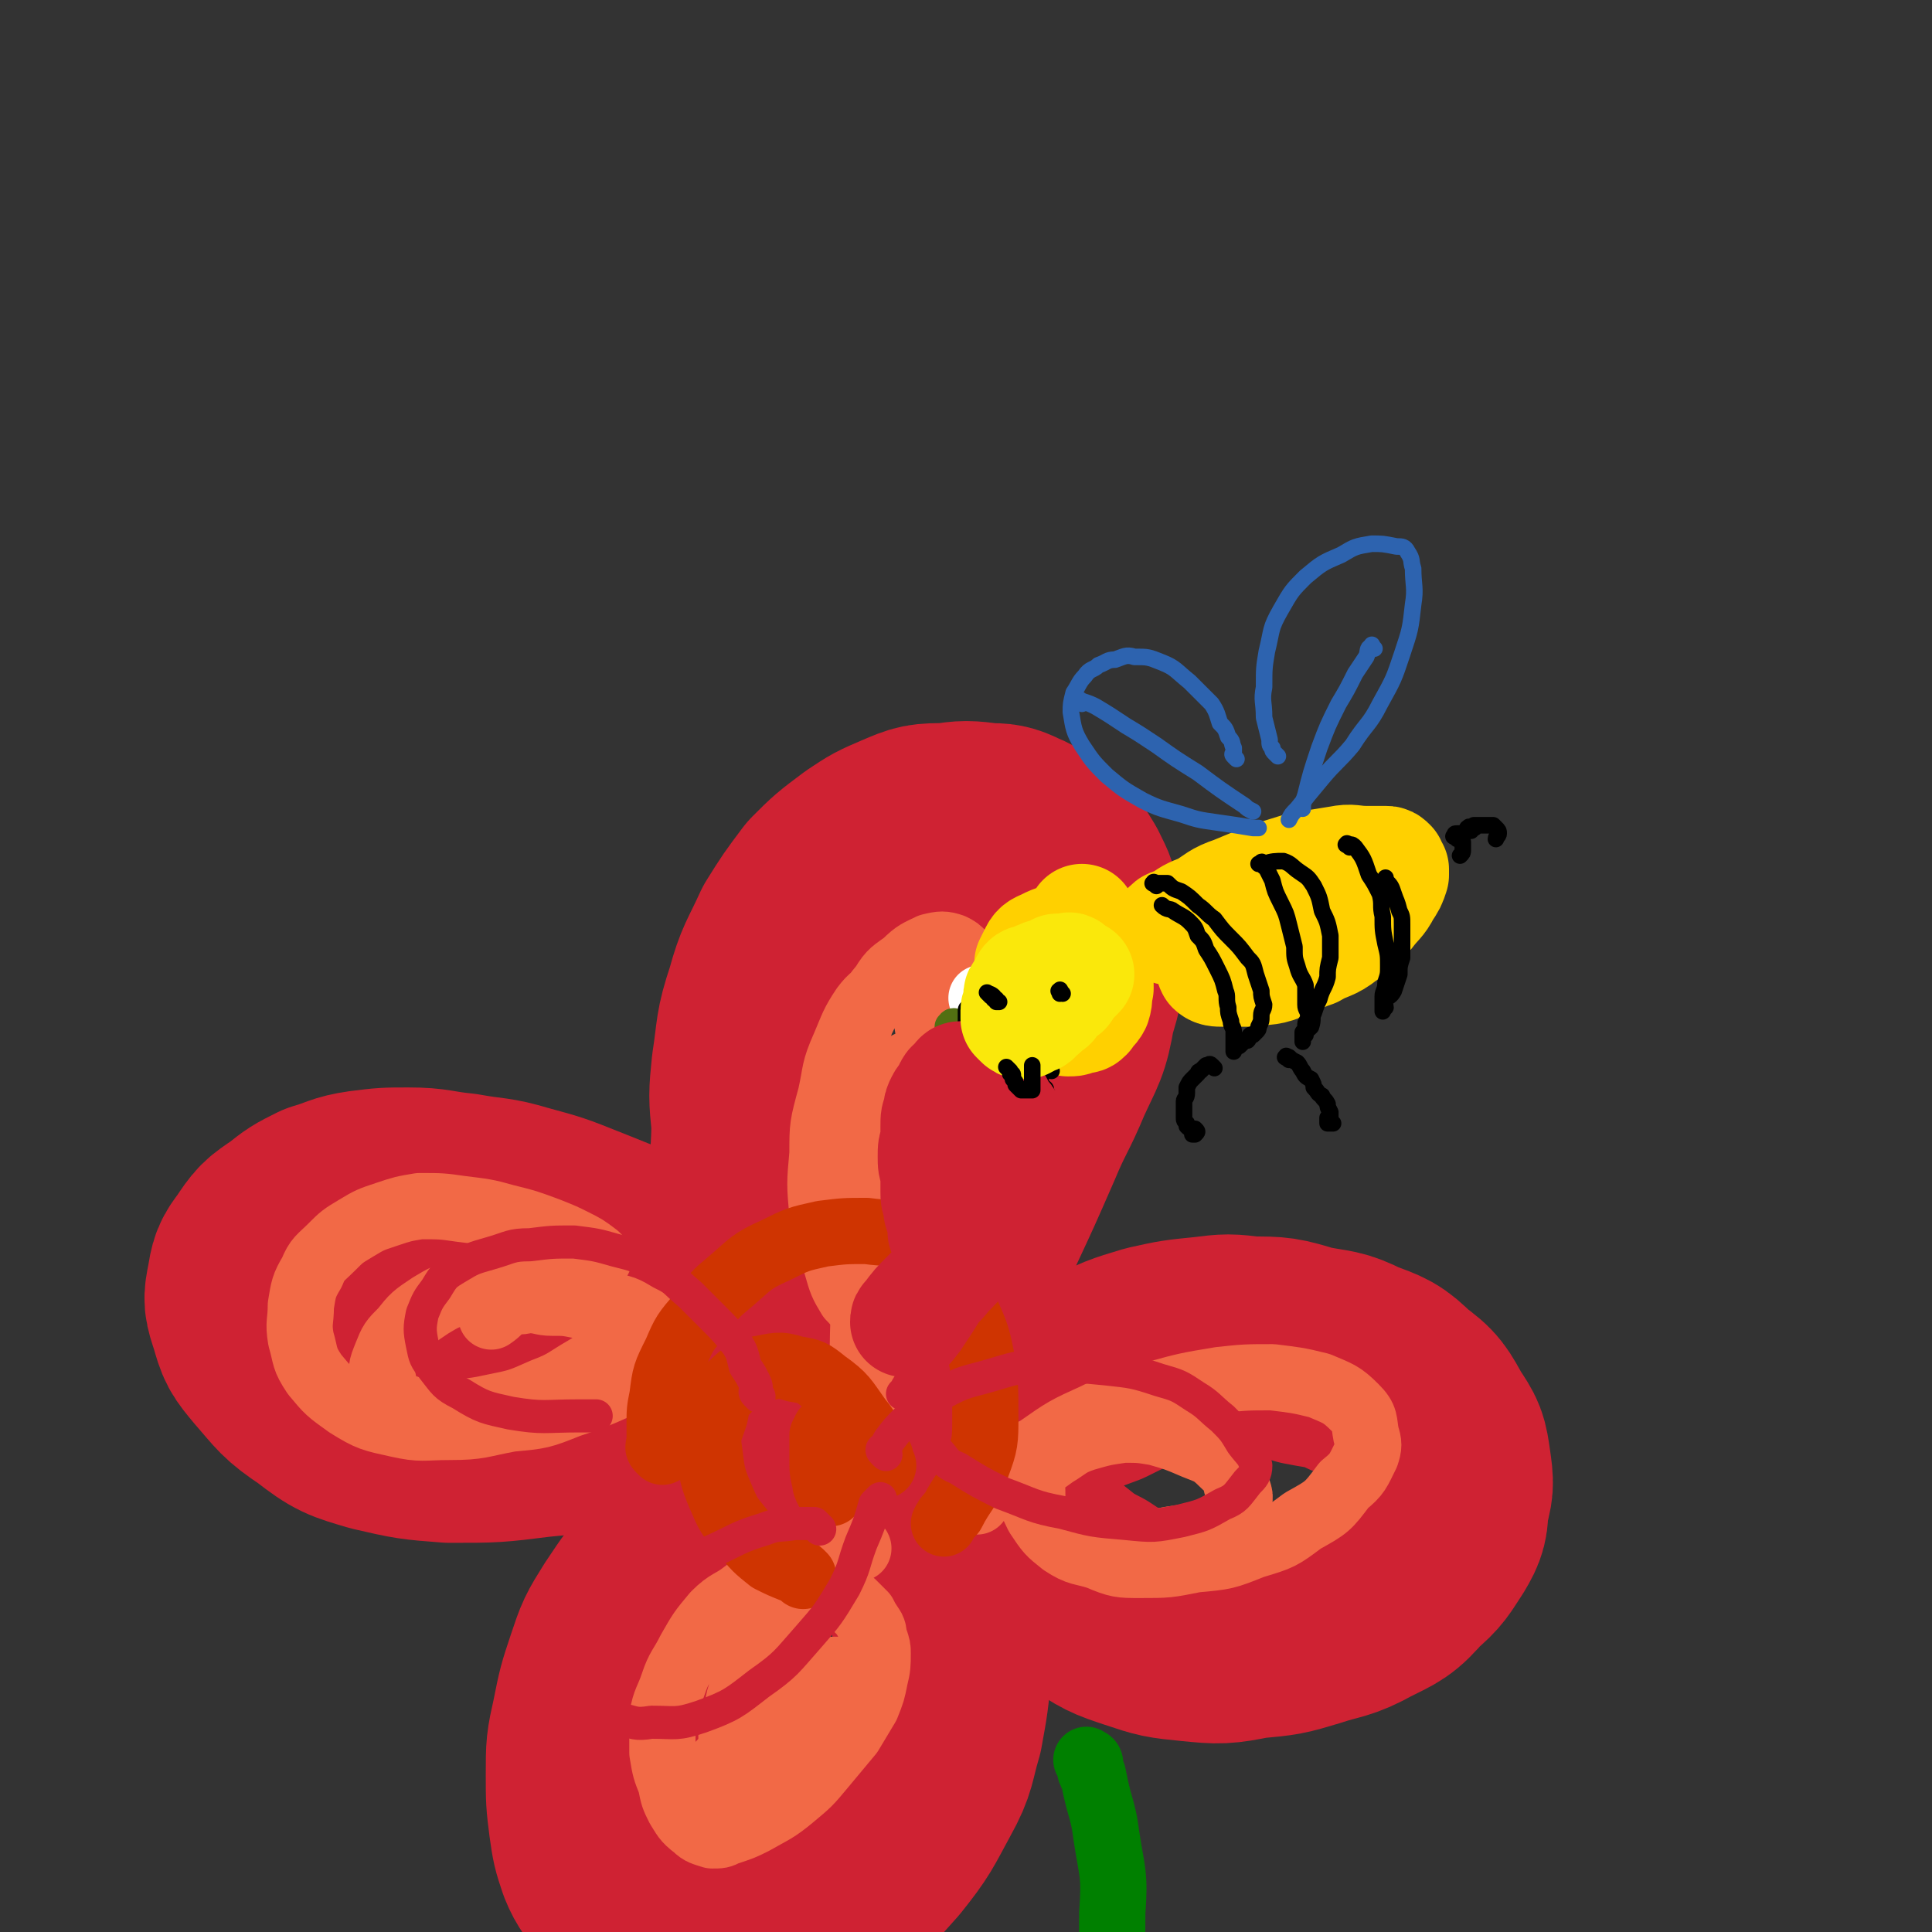 <svg viewBox='0 0 700 700' version='1.1' xmlns='http://www.w3.org/2000/svg' xmlns:xlink='http://www.w3.org/1999/xlink'><rect x="0" y="0" width="700" height="700" fill="#333333" stroke="none"/><g fill='none' stroke='rgb(207,34,51)' stroke-width='80' stroke-linecap='round' stroke-linejoin='round'><path d='M283,477c-1,-1 -1,-1 -1,-1 -1,-1 -1,-1 -1,-1 -1,-1 -2,-1 -3,-2 -3,-1 -3,-1 -6,-3 -6,-2 -6,-2 -11,-4 -7,-3 -7,-2 -13,-5 -9,-3 -9,-3 -19,-6 -10,-4 -10,-4 -20,-8 -10,-4 -10,-4 -21,-7 -10,-3 -10,-2 -21,-4 -10,-1 -10,-2 -19,-2 -8,0 -8,0 -16,1 -7,1 -7,2 -14,4 -6,3 -6,3 -11,7 -6,4 -6,4 -10,10 -3,4 -3,4 -4,10 -1,5 -1,5 1,11 2,7 2,7 7,13 7,8 7,9 16,15 9,7 10,7 20,10 13,3 13,3 26,4 16,0 16,0 32,-2 21,-2 21,-2 42,-6 21,-3 21,-4 43,-8 '/><path d='M311,483c-1,-1 -1,-1 -1,-1 -1,-1 -1,-1 -1,-2 -2,-2 -2,-2 -5,-4 -3,-3 -4,-3 -7,-7 -5,-4 -5,-4 -8,-9 -5,-7 -5,-7 -8,-15 -3,-8 -3,-8 -5,-17 -1,-10 0,-10 0,-21 -1,-10 -1,-10 0,-20 2,-13 1,-13 5,-25 3,-11 4,-11 9,-22 5,-8 5,-8 11,-16 6,-6 6,-6 14,-12 6,-4 6,-4 13,-7 7,-3 7,-3 15,-3 7,-1 7,-1 15,0 4,0 5,0 9,2 5,2 5,3 9,6 5,4 5,4 8,9 3,6 3,6 4,12 1,7 1,7 1,15 0,9 0,9 -3,19 -2,12 -3,12 -8,23 -5,12 -6,12 -11,24 -7,16 -7,16 -14,31 -4,9 -4,9 -9,18 0,1 0,1 0,2 '/><path d='M311,521c-1,-1 -1,-1 -1,-1 -1,-1 -1,0 -1,0 -1,1 -2,1 -3,2 -5,2 -6,1 -11,5 -9,5 -8,6 -17,13 -10,7 -10,6 -19,14 -8,8 -8,8 -15,17 -7,8 -7,8 -13,17 -5,8 -5,8 -8,17 -3,9 -3,9 -5,19 -2,9 -2,9 -2,19 0,9 0,9 1,17 1,7 1,7 3,13 2,5 3,5 6,10 3,5 3,5 6,9 5,4 5,5 10,8 5,3 6,3 12,4 6,0 6,0 12,-1 9,-3 9,-3 17,-7 9,-5 10,-5 17,-11 9,-8 9,-8 17,-17 8,-10 8,-11 14,-22 5,-9 4,-10 7,-20 2,-11 2,-11 3,-22 1,-9 1,-9 0,-19 0,-7 -1,-7 -3,-15 -1,-6 -1,-6 -3,-12 -2,-5 -2,-5 -6,-9 -2,-3 -2,-3 -6,-6 0,0 0,0 -1,0 '/><path d='M346,540c-1,-1 -2,-1 -1,-1 0,-1 0,-1 1,-2 1,-2 1,-2 2,-4 6,-6 6,-6 12,-11 8,-7 8,-7 16,-13 11,-6 11,-6 22,-10 10,-5 10,-5 20,-8 9,-2 9,-2 19,-3 8,-1 8,-1 16,0 10,0 10,0 20,3 10,2 10,1 18,5 8,3 9,3 15,9 7,5 7,6 11,13 4,6 4,6 5,13 1,7 1,7 -1,14 0,5 0,6 -3,11 -4,6 -4,7 -10,12 -6,7 -7,7 -15,11 -9,5 -10,4 -19,7 -10,3 -10,3 -21,4 -10,2 -11,2 -21,1 -10,-1 -10,-1 -19,-4 -9,-3 -9,-3 -18,-9 -8,-4 -8,-5 -16,-11 -5,-4 -5,-4 -11,-9 -1,-1 -1,-1 -2,-2 '/></g>
<g fill='none' stroke='rgb(0,128,0)' stroke-width='24' stroke-linecap='round' stroke-linejoin='round'><path d='M395,639c-1,-1 -2,-2 -1,-1 0,0 1,0 1,1 0,0 0,1 0,2 0,1 0,1 1,2 1,5 1,5 2,9 2,7 2,7 3,14 2,13 3,13 2,27 0,27 -1,27 -4,54 -4,30 -4,30 -10,59 -5,28 -6,28 -12,56 -6,24 -6,24 -11,48 -4,21 -4,21 -8,43 -6,33 -6,33 -12,67 -2,11 -1,11 -3,21 '/></g>
<g fill='none' stroke='rgb(242,105,70)' stroke-width='24' stroke-linecap='round' stroke-linejoin='round'><path d='M311,561c-1,-1 -1,-1 -1,-1 -1,-1 -1,0 -2,0 -3,1 -4,0 -7,1 -10,4 -10,4 -20,8 -6,3 -5,4 -11,8 -5,4 -6,3 -11,8 -5,6 -5,6 -9,13 -3,6 -4,6 -6,12 -2,6 -3,6 -4,12 0,6 0,7 0,13 1,6 1,6 3,11 1,5 1,5 3,9 2,3 2,4 6,7 2,2 3,2 6,3 3,0 3,0 5,-1 6,-2 6,-2 10,-4 7,-4 8,-4 14,-9 6,-5 6,-5 11,-11 5,-6 5,-6 10,-12 3,-5 3,-5 6,-10 2,-5 2,-5 3,-10 1,-4 1,-5 1,-9 0,-2 0,-2 -1,-5 -1,-2 0,-2 -1,-4 -2,-3 -2,-3 -3,-5 -2,-2 -2,-2 -3,-3 -2,-2 -2,-2 -4,-3 -2,-1 -2,-1 -4,-1 -3,0 -3,1 -6,2 -5,3 -5,3 -9,7 -5,4 -5,5 -10,10 -3,5 -3,6 -6,12 -3,5 -3,5 -4,11 -2,6 -2,6 -2,12 0,6 -1,6 1,11 0,4 0,4 3,7 2,2 3,2 5,2 3,0 4,-1 7,-3 4,-4 4,-4 8,-9 5,-6 4,-6 8,-12 3,-5 3,-5 6,-10 1,-4 2,-4 2,-8 0,-2 0,-2 -1,-4 0,-1 -1,-1 -1,-1 -2,0 -3,0 -4,1 -8,5 -9,5 -16,12 -10,8 -9,8 -19,18 -4,4 -4,4 -8,9 -1,1 -1,1 -1,2 '/><path d='M217,456c-1,-1 -1,-1 -1,-1 -4,-3 -4,-3 -8,-5 -4,-2 -4,-2 -9,-4 -8,-3 -8,-3 -16,-5 -7,-2 -8,-2 -16,-3 -7,-1 -7,-1 -15,-1 -6,1 -6,1 -12,3 -6,2 -6,2 -11,5 -5,3 -5,3 -9,7 -4,4 -5,4 -7,9 -3,5 -3,6 -4,12 0,6 -1,6 0,12 2,7 1,7 5,13 5,6 5,6 12,11 8,5 9,5 18,7 9,2 9,1 19,1 11,0 11,-1 22,-3 11,-1 11,-1 21,-5 9,-3 9,-3 18,-7 6,-3 6,-3 12,-7 3,-2 3,-2 5,-6 1,-2 0,-3 -1,-5 0,-1 0,-2 -1,-2 -4,-3 -4,-3 -8,-5 -5,-3 -5,-3 -11,-4 -7,-3 -7,-2 -14,-4 -6,-2 -6,-2 -13,-3 -7,-1 -7,-1 -14,0 -6,0 -6,0 -12,2 -6,2 -6,2 -11,5 -6,4 -6,4 -10,9 -4,4 -4,4 -6,9 -2,5 -2,5 -1,10 0,3 0,3 2,5 2,3 3,3 6,4 6,2 6,2 13,2 9,-1 9,0 18,-2 10,-2 10,-2 19,-6 8,-3 8,-4 15,-8 5,-3 5,-3 9,-8 3,-2 3,-3 4,-6 1,-1 0,-2 0,-2 -3,-3 -3,-3 -6,-4 -4,-2 -4,-2 -9,-3 -5,-1 -5,-1 -10,-1 -4,0 -4,-1 -9,-1 -3,1 -4,0 -7,1 -3,2 -3,3 -6,5 '/><path d='M320,470c-1,-1 -1,-1 -1,-1 -1,-1 0,-1 0,-1 0,-1 -1,-1 -2,-2 -1,-2 -1,-2 -2,-5 -2,-5 -2,-5 -4,-11 -3,-6 -3,-6 -5,-12 -1,-8 -1,-8 -2,-15 -1,-8 -1,-8 -1,-16 1,-10 1,-10 4,-20 2,-8 2,-8 5,-17 3,-6 3,-7 8,-13 3,-5 4,-5 8,-8 4,-4 5,-4 9,-6 4,-1 5,-1 8,0 2,1 2,1 4,3 3,2 3,2 5,5 3,5 3,5 5,11 3,7 4,7 5,15 2,9 1,10 1,19 0,10 0,10 -2,20 -3,11 -3,11 -7,22 -4,10 -4,10 -10,18 -4,7 -5,7 -11,11 -5,4 -5,5 -11,7 -4,1 -5,2 -10,0 -3,0 -3,-1 -6,-4 -3,-5 -3,-5 -5,-12 -3,-9 -3,-9 -5,-18 -1,-11 -1,-11 0,-22 0,-10 0,-10 3,-21 2,-9 1,-9 5,-18 3,-7 3,-8 7,-14 3,-4 4,-4 8,-7 3,-1 4,-1 7,0 2,0 3,0 4,2 3,5 4,5 4,11 3,17 2,18 3,35 '/><path d='M354,544c-1,-1 -2,-1 -1,-1 0,-1 0,-1 1,-2 4,-3 3,-3 7,-6 7,-5 7,-6 15,-10 10,-7 10,-7 21,-12 10,-5 11,-5 22,-8 11,-3 11,-3 23,-5 9,-1 10,-1 19,-1 8,1 9,1 17,3 7,3 8,3 13,8 4,4 3,5 4,10 1,3 1,4 0,7 -3,6 -3,7 -8,11 -6,8 -6,8 -15,13 -8,6 -8,6 -18,9 -10,4 -10,4 -21,5 -10,2 -10,2 -20,2 -7,0 -8,0 -15,-3 -6,-2 -7,-1 -13,-5 -5,-4 -5,-4 -9,-10 -2,-4 -2,-4 -2,-9 -1,-3 -1,-4 1,-6 2,-4 3,-4 7,-7 5,-3 5,-4 11,-6 7,-2 7,-2 14,-3 6,0 6,0 12,1 7,2 7,2 14,5 5,2 6,2 10,6 3,3 4,3 5,8 1,4 2,4 0,8 -1,3 -2,4 -5,6 -4,3 -4,3 -9,4 -8,2 -8,1 -15,3 -3,0 -3,0 -5,1 '/><path d='M330,387c-1,-1 -1,-2 -1,-1 -1,0 0,1 0,3 -2,7 -3,7 -5,14 -3,11 -3,11 -6,23 -3,12 -3,12 -5,24 -1,12 0,12 0,24 -1,28 0,28 0,56 '/></g>
<g fill='none' stroke='rgb(207,52,1)' stroke-width='24' stroke-linecap='round' stroke-linejoin='round'><path d='M240,526c-1,-1 -1,-1 -1,-1 -1,-1 0,-1 0,-1 0,-1 0,-1 0,-2 0,-3 0,-3 0,-6 0,-5 0,-5 1,-10 1,-8 1,-8 5,-16 3,-7 3,-7 9,-14 5,-7 5,-7 11,-12 7,-6 7,-7 16,-11 8,-4 8,-4 17,-6 8,-1 8,-1 16,-1 7,1 8,0 13,3 8,4 8,5 14,11 5,7 6,7 9,15 4,9 4,9 6,19 1,9 1,9 1,19 0,9 0,10 -3,18 -3,9 -5,9 -9,17 -2,2 -2,2 -3,4 '/><path d='M291,571c-1,-1 -1,-1 -1,-1 -1,-1 -2,-1 -2,-1 -5,-2 -5,-2 -9,-4 -5,-4 -5,-4 -10,-10 -5,-6 -5,-6 -8,-13 -3,-7 -3,-8 -4,-16 -1,-6 0,-7 2,-13 1,-5 1,-6 5,-10 5,-5 5,-5 11,-7 6,-1 7,-2 13,0 6,1 6,1 11,5 7,5 7,6 12,13 5,6 4,7 8,14 0,1 0,1 1,3 '/><path d='M301,541c-1,-1 -1,-1 -1,-1 -1,-2 -1,-2 -1,-3 -1,-4 -1,-4 -1,-9 0,-4 0,-4 0,-8 1,-1 1,-1 1,-2 '/></g>
<g fill='none' stroke='rgb(255,208,0)' stroke-width='40' stroke-linecap='round' stroke-linejoin='round'><path d='M424,337c-1,-1 -2,-1 -1,-1 1,-2 2,-1 4,-2 4,-3 4,-3 9,-5 5,-3 5,-4 11,-6 12,-5 12,-5 25,-9 7,-1 7,-1 13,-2 5,-1 5,0 10,0 3,0 3,0 7,0 1,0 1,0 2,1 0,0 0,1 1,2 0,1 0,1 0,2 -1,3 -1,3 -3,6 -2,4 -3,4 -6,8 -5,4 -4,5 -9,8 -5,4 -6,3 -11,6 -6,2 -6,3 -12,5 -5,2 -6,1 -11,2 -5,0 -5,0 -10,0 -2,0 -3,0 -4,-1 -1,-2 -1,-3 0,-5 2,-7 3,-7 6,-13 2,-3 2,-2 4,-5 '/><path d='M397,345c-1,-1 -1,-1 -1,-1 -1,-1 0,-1 0,-1 0,0 0,-1 -1,-1 -1,-1 -1,-1 -2,-1 -1,-1 -1,-1 -3,-1 -1,-1 -1,0 -3,0 -1,0 -1,0 -3,0 -3,1 -3,1 -5,2 -2,1 -3,1 -4,3 -1,2 -1,2 -2,4 0,2 0,2 0,4 0,2 0,2 0,4 1,3 1,4 3,6 2,2 3,2 5,4 3,2 3,2 6,3 2,0 2,0 4,-1 2,0 2,0 3,-1 1,-2 2,-2 3,-4 1,-3 0,-3 1,-6 0,-3 0,-3 -1,-7 -1,-5 -1,-5 -3,-9 -1,-4 -1,-4 -2,-8 0,0 0,0 0,-1 '/></g>
<g fill='none' stroke='rgb(255,255,255)' stroke-width='24' stroke-linecap='round' stroke-linejoin='round'><path d='M357,363c-1,-1 -2,-2 -1,-1 0,0 1,0 2,1 1,1 1,1 2,2 3,3 3,3 5,5 1,0 1,0 2,1 '/><path d='M381,363c-1,-1 -1,-2 -1,-1 -1,0 0,1 0,2 0,1 -1,1 -1,3 -1,4 -1,5 -2,9 '/></g>
<g fill='none' stroke='rgb(82,111,18)' stroke-width='12' stroke-linecap='round' stroke-linejoin='round'><path d='M346,373c-1,-1 -2,-1 -1,-1 0,-1 1,-1 1,0 1,1 1,2 2,3 0,1 1,1 2,3 0,1 0,1 1,2 2,1 2,1 4,2 2,1 1,1 3,3 0,0 1,0 1,0 '/><path d='M379,372c-1,-1 -1,-2 -1,-1 -1,0 0,0 0,1 0,0 -1,0 -1,0 -1,2 -1,2 -1,3 -1,2 -1,2 -1,3 0,1 0,1 0,3 0,0 0,0 0,0 '/></g>
<g fill='none' stroke='rgb(0,0,0)' stroke-width='6' stroke-linecap='round' stroke-linejoin='round'><path d='M351,381c-1,-1 -2,-2 -1,-1 0,0 1,0 2,1 0,0 0,0 0,0 1,1 1,2 1,3 0,1 0,1 1,2 0,0 0,0 0,1 0,0 0,0 0,0 0,1 -1,0 -1,0 -1,-1 -1,-1 -1,-1 -1,-1 -1,-1 -1,-1 -1,-1 -1,-1 -1,-2 0,-1 0,-2 0,-3 0,-1 0,-1 0,-2 0,0 0,0 0,0 '/><path d='M380,385c-1,-1 -1,-1 -1,-1 -1,-1 0,0 0,0 0,0 0,0 0,0 0,1 0,1 0,1 0,1 0,1 0,1 0,0 0,0 -1,-1 '/><path d='M381,388c-1,-1 -1,-1 -1,-1 -1,-1 0,-1 0,-1 0,0 0,-1 0,-1 0,-1 0,-1 -1,-1 0,0 -1,0 -1,0 0,1 0,1 0,2 0,0 0,0 0,1 0,0 -1,0 -1,0 0,1 0,1 0,2 0,0 0,0 0,1 0,0 0,0 0,1 0,0 0,0 0,1 0,0 0,0 0,1 0,0 0,0 0,0 0,0 0,-1 0,-1 0,-2 0,-2 0,-4 0,-3 0,-3 1,-7 0,0 0,0 0,-1 '/><path d='M380,397c-1,-1 -1,-1 -1,-1 -1,-1 0,-1 0,-1 0,-1 -1,-1 -1,-1 -1,-2 -1,-2 -1,-3 -1,-2 -1,-2 -1,-3 0,-2 0,-2 0,-3 0,-2 -1,-2 -1,-3 -1,-2 -1,-2 -1,-4 0,-1 0,-1 0,-3 0,0 0,0 0,0 0,-1 0,-1 0,-1 0,0 0,1 0,1 0,1 0,1 1,3 0,1 0,1 0,1 0,2 0,2 0,3 1,1 1,1 1,2 0,1 0,1 0,3 0,1 0,1 0,2 0,0 0,0 0,1 0,0 0,0 0,0 0,1 -1,0 -1,0 -1,0 -1,0 -1,-1 -1,-1 -1,-1 -1,-3 -1,-1 -1,-1 -2,-3 0,-2 0,-2 -2,-4 0,-2 -1,-2 -1,-3 -1,-2 -1,-2 -2,-4 0,0 0,0 0,0 '/><path d='M354,385c-1,-1 -1,-2 -1,-1 -1,0 0,1 0,3 0,0 0,0 0,1 0,0 0,0 0,1 0,1 0,1 0,2 0,0 0,0 0,1 0,0 0,0 0,0 0,1 0,1 0,2 0,0 0,1 0,1 0,-1 0,-1 0,-2 0,-2 -1,-1 -1,-3 -1,-2 -1,-2 -1,-5 0,-3 0,-3 0,-6 -1,-2 -1,-2 -1,-5 0,-2 0,-2 0,-4 0,-2 0,-2 0,-4 0,-1 1,-1 2,-2 0,0 0,0 0,0 1,0 1,0 1,1 0,1 0,1 0,2 0,1 0,1 0,3 0,2 0,2 0,5 0,2 0,2 0,5 0,2 0,2 0,4 0,2 0,2 0,4 0,2 0,2 0,3 0,1 0,1 0,3 0,0 0,0 0,1 0,0 0,0 0,1 0,0 1,-1 1,-1 '/></g>
<g fill='none' stroke='rgb(207,34,51)' stroke-width='12' stroke-linecap='round' stroke-linejoin='round'><path d='M339,466c-1,-1 -1,-1 -1,-1 -1,-1 0,-1 0,-1 0,-1 -1,-2 -1,-3 -1,-3 -1,-3 -2,-5 -1,-5 -2,-4 -3,-9 -2,-4 -2,-4 -3,-9 -1,-3 -1,-3 -2,-7 0,-3 -1,-3 -1,-7 0,-3 0,-4 0,-7 0,-2 -1,-2 0,-4 1,-3 1,-4 3,-6 2,-4 3,-4 6,-7 2,-2 2,-3 4,-4 3,-2 3,-2 6,-3 3,-1 3,-1 6,-1 2,0 2,-1 5,0 1,0 1,0 3,1 3,1 3,1 5,3 2,2 3,2 4,5 2,4 2,4 3,9 0,7 0,8 -2,15 -2,11 -2,11 -6,23 -4,10 -4,10 -9,20 -5,9 -5,9 -11,18 -6,8 -7,7 -13,15 -2,2 -1,2 -3,4 '/><path d='M275,506c-1,-1 -1,-1 -1,-1 -1,-1 0,-1 0,-2 0,-1 0,-1 -1,-3 -1,-2 -1,-2 -3,-5 -1,-4 -1,-5 -3,-8 -4,-5 -4,-5 -9,-10 -4,-4 -4,-4 -8,-8 -6,-5 -6,-6 -12,-10 -7,-4 -7,-4 -15,-6 -7,-2 -7,-2 -15,-3 -8,0 -8,0 -16,1 -7,0 -7,1 -14,3 -7,2 -7,2 -12,5 -5,3 -5,3 -8,8 -3,4 -3,4 -5,9 -1,5 -1,6 0,11 1,5 1,5 4,9 4,5 4,6 10,9 8,5 9,5 18,7 12,2 12,1 25,1 3,0 3,0 6,0 '/><path d='M297,554c-1,-1 -1,-1 -1,-1 -1,-1 -1,-1 -1,-1 -1,0 -1,0 -1,0 -3,0 -3,0 -6,0 -6,1 -6,0 -11,2 -10,3 -10,4 -19,8 -9,5 -9,5 -17,11 -7,4 -7,4 -13,10 -5,5 -6,5 -9,11 -3,5 -3,6 -3,11 -1,5 -1,5 0,10 1,3 1,3 3,5 2,2 3,2 6,3 5,1 5,2 11,1 9,0 9,1 18,-2 11,-4 12,-5 21,-12 10,-7 10,-8 18,-17 7,-8 7,-8 13,-18 4,-8 3,-8 6,-16 3,-7 3,-7 5,-14 1,-1 1,-1 2,-2 '/><path d='M321,527c-1,-1 -1,-1 -1,-1 -1,-1 0,-1 0,-1 1,-1 1,-1 2,-3 3,-4 3,-4 6,-7 6,-6 6,-6 13,-10 9,-5 9,-4 19,-7 10,-3 10,-3 20,-3 10,0 11,0 21,1 9,1 10,1 19,4 7,2 7,2 13,6 5,3 5,4 10,8 4,4 4,4 7,9 3,4 4,4 5,8 0,3 -1,4 -3,6 -4,5 -4,6 -9,8 -7,4 -7,4 -15,6 -10,2 -10,2 -20,1 -12,-1 -12,-1 -23,-4 -11,-2 -11,-3 -22,-7 -8,-4 -8,-4 -16,-9 -5,-2 -4,-3 -8,-7 -1,0 -1,0 -1,-1 '/><path d='M363,444c-1,-1 -1,-1 -1,-1 -1,-1 0,-1 0,-1 0,-1 0,-1 0,-1 0,-1 -1,-1 -1,-3 0,-1 0,-1 0,-2 0,-1 0,-1 0,-3 0,-1 0,-1 0,-3 0,-2 0,-2 1,-4 0,-2 0,-2 0,-4 0,-2 0,-2 0,-3 1,-2 1,-2 1,-4 1,-2 2,-2 3,-4 0,-1 0,-1 0,-2 1,-2 2,-1 3,-2 1,-1 1,0 2,-1 2,0 1,0 3,-1 1,0 1,0 2,-1 1,-1 1,-1 2,-2 2,0 2,-1 4,-1 2,0 2,0 4,0 2,0 1,-1 3,-1 0,0 1,0 1,0 '/></g>
<g fill='none' stroke='rgb(0,0,0)' stroke-width='6' stroke-linecap='round' stroke-linejoin='round'><path d='M419,321c-1,-1 -2,-1 -1,-1 0,-1 0,0 1,0 1,0 1,0 1,0 2,0 2,0 3,0 2,2 2,2 5,3 3,2 3,2 6,5 3,2 3,3 6,5 3,4 3,4 6,7 3,3 3,3 6,7 2,2 2,2 3,6 1,3 1,3 2,6 0,2 0,2 1,5 0,2 -1,2 -1,4 0,2 0,2 -1,4 0,1 0,1 -1,2 0,0 0,0 -1,1 0,0 -1,0 -1,0 -1,1 0,1 -1,2 -1,0 -1,0 -1,0 -1,0 -1,0 -1,1 0,0 0,0 -1,1 -1,0 -1,0 -1,0 -1,0 -1,0 -1,1 0,0 0,1 0,1 0,-1 0,-1 0,-2 0,-1 0,-1 0,-1 0,-1 0,-1 0,-1 0,-1 0,-1 0,-3 0,-2 -1,-2 -1,-4 -1,-3 -1,-3 -1,-5 -1,-3 0,-4 -1,-6 -1,-4 -1,-4 -3,-8 -2,-4 -2,-4 -4,-7 -1,-3 -1,-3 -3,-5 -1,-3 -1,-3 -3,-5 -2,-2 -3,-2 -6,-4 -1,-1 -2,0 -4,-2 0,0 0,0 0,0 '/><path d='M458,314c-1,-1 -2,-1 -1,-1 0,-1 0,-1 1,0 1,1 0,1 1,2 1,2 1,2 2,4 1,4 1,4 3,8 2,4 2,4 3,8 1,4 1,4 2,8 0,4 0,4 1,7 1,4 2,4 3,7 0,3 0,3 0,7 0,2 1,2 1,4 0,2 -1,2 -1,3 0,1 0,1 0,3 0,0 0,0 0,1 0,0 -1,0 -1,1 0,0 0,0 0,1 0,0 0,1 0,0 0,0 0,0 0,-1 0,-1 0,-1 0,-1 0,-1 0,-1 0,-1 2,-1 2,-1 3,-2 1,-3 0,-3 1,-5 1,-3 1,-3 2,-5 1,-4 2,-4 3,-8 0,-3 0,-3 1,-7 0,-4 0,-4 0,-8 -1,-5 -1,-5 -3,-9 -1,-5 -1,-5 -3,-9 -2,-3 -2,-3 -5,-5 -3,-2 -3,-3 -6,-4 -3,0 -4,0 -7,1 -1,0 -1,0 -2,0 '/><path d='M489,307c-1,-1 -2,-1 -1,-1 0,-1 0,0 1,0 1,0 1,0 2,1 3,4 3,4 5,10 2,3 2,3 4,7 1,4 0,4 1,8 0,5 0,5 1,10 1,4 1,4 1,8 0,3 0,3 -1,6 0,3 -1,3 -1,5 0,1 0,1 0,3 0,1 0,1 0,2 0,0 0,1 0,0 0,0 0,0 1,-1 0,-1 -1,-1 0,-3 1,-1 2,-1 3,-3 1,-3 1,-3 2,-6 0,-3 0,-3 1,-6 0,-3 0,-3 0,-5 0,-4 0,-4 0,-7 0,-3 0,-3 -1,-5 -1,-4 -1,-3 -2,-6 -1,-3 -1,-3 -3,-5 0,-1 0,-1 0,-1 '/></g>
<g fill='none' stroke='rgb(45,99,175)' stroke-width='6' stroke-linecap='round' stroke-linejoin='round'><path d='M463,274c-1,-1 -1,-1 -1,-1 -1,-1 -1,-1 -1,-2 -1,-1 -1,-1 -1,-3 -1,-4 -1,-4 -2,-8 0,-6 -1,-6 0,-11 0,-7 0,-7 1,-13 2,-8 1,-8 5,-15 4,-7 4,-7 9,-12 6,-5 6,-5 13,-8 5,-3 5,-3 11,-4 4,0 4,0 9,1 2,0 3,0 4,2 2,3 1,3 2,6 0,6 1,7 0,13 -1,9 -1,9 -4,18 -3,9 -3,9 -8,18 -4,8 -5,7 -10,15 -5,6 -6,6 -11,12 -5,6 -5,6 -9,11 -2,2 -2,2 -3,4 '/><path d='M448,275c-1,-1 -1,-1 -1,-1 -1,-1 0,-1 0,-1 0,-1 0,-1 0,-2 -1,-2 0,-2 -2,-4 -1,-3 -1,-3 -3,-5 -1,-3 -1,-4 -3,-7 -4,-4 -4,-4 -8,-8 -5,-4 -5,-5 -10,-7 -5,-2 -5,-2 -10,-2 -3,-1 -4,0 -7,1 -3,0 -3,1 -6,2 -2,2 -3,1 -5,4 -2,2 -2,3 -4,6 -1,4 -1,4 -1,7 1,6 1,7 4,12 4,6 4,6 9,11 6,5 6,5 13,9 6,3 7,3 14,5 6,2 6,2 13,3 7,1 7,1 13,2 1,0 1,0 2,0 '/><path d='M392,255c-1,-1 -2,-1 -1,-1 0,-1 1,0 1,0 3,1 3,1 5,2 5,3 5,3 11,7 5,3 5,3 11,7 7,5 7,5 15,10 8,6 8,6 17,12 1,1 1,1 3,2 '/><path d='M498,235c-1,-1 -1,-2 -1,-1 -2,1 -1,2 -2,4 -2,3 -2,3 -4,6 -3,6 -3,6 -6,11 -4,8 -4,8 -7,16 -3,9 -3,9 -5,17 -1,3 -1,3 -1,5 '/></g>
<g fill='none' stroke='rgb(0,0,0)' stroke-width='6' stroke-linecap='round' stroke-linejoin='round'><path d='M440,387c-1,-1 -1,-1 -1,-1 -1,-1 -1,0 -1,0 0,0 -1,0 -1,0 -1,1 -1,1 -2,2 0,0 -1,0 -1,1 -1,1 -1,1 -2,2 -1,1 -1,1 -2,3 0,1 0,1 0,2 0,2 -1,2 -1,3 0,2 0,2 0,3 0,2 0,2 0,3 0,1 0,1 1,2 0,1 0,1 0,1 1,1 1,1 2,1 0,0 0,0 1,0 0,0 0,0 0,0 1,1 1,1 0,2 0,0 -1,0 -1,0 '/><path d='M467,384c-1,-1 -2,-1 -1,-1 0,-1 0,0 1,0 1,1 1,1 3,2 1,1 1,2 2,3 1,2 1,2 3,3 1,2 1,2 1,3 2,2 1,2 3,3 0,1 1,1 2,3 0,1 0,1 1,3 0,0 0,1 0,1 0,1 0,1 0,2 0,0 -1,-1 -1,-1 0,1 0,1 0,2 0,0 0,0 0,0 1,0 1,0 2,0 0,0 0,0 0,0 '/><path d='M528,304c-1,-1 -2,-1 -1,-1 0,-1 0,-1 1,-1 0,0 0,0 1,0 0,0 0,0 0,0 0,0 0,1 0,1 0,1 1,1 1,2 0,1 0,1 0,1 0,1 0,1 0,2 0,1 0,1 -1,2 '/><path d='M533,301c-1,-1 -2,-1 -1,-1 0,-1 1,0 2,0 0,0 0,0 0,0 1,0 0,-1 0,-1 1,0 1,0 2,0 0,0 0,0 1,0 1,0 1,0 2,0 1,0 1,0 2,0 0,0 0,0 1,1 0,0 0,0 0,0 1,1 1,1 1,2 0,1 -1,1 -1,2 0,0 0,0 0,0 '/></g>
<g fill='none' stroke='rgb(207,34,51)' stroke-width='40' stroke-linecap='round' stroke-linejoin='round'><path d='M343,448c-1,-1 -1,-1 -1,-1 -1,-1 0,-1 0,-1 0,-1 0,-1 0,-2 0,-2 -1,-2 -1,-3 -1,-2 -1,-2 -1,-4 -1,-3 -1,-3 -1,-5 0,-3 0,-3 0,-7 -1,-3 -1,-3 -1,-6 0,-3 0,-3 1,-6 0,-2 0,-2 0,-5 0,-3 0,-3 1,-5 0,-2 0,-2 1,-4 1,-2 2,-2 3,-4 0,0 0,-1 0,-1 1,-2 2,-1 2,-2 1,-1 1,-2 2,-2 0,0 1,0 2,0 0,0 0,0 1,0 0,0 0,0 0,0 1,0 1,0 2,1 1,1 1,1 1,1 2,2 1,2 3,3 1,2 2,1 3,3 2,2 2,3 3,5 2,2 2,2 3,4 1,2 1,2 2,5 0,2 0,2 1,4 0,2 0,2 0,4 1,2 1,2 1,4 0,2 -1,2 -1,3 -1,2 0,2 -1,4 -1,2 -1,2 -3,4 -2,3 -2,3 -4,5 -3,4 -3,4 -6,7 -2,4 -2,4 -5,7 -3,4 -3,4 -7,8 -3,4 -3,3 -7,7 -4,4 -4,4 -7,8 -1,1 -1,1 -1,2 '/></g>
<g fill='none' stroke='rgb(250,232,11)' stroke-width='40' stroke-linecap='round' stroke-linejoin='round'><path d='M389,352c-1,-1 -1,-1 -1,-1 -1,-1 -1,0 -1,0 -1,0 -1,0 -1,0 -1,0 -1,0 -1,0 -1,0 -1,0 -2,0 -1,1 -2,1 -2,1 -2,1 -2,1 -3,1 -2,1 -3,1 -4,2 -2,0 -2,0 -3,2 0,1 0,1 -1,2 -1,1 -1,1 -1,2 0,1 0,2 0,3 0,1 -1,1 -1,2 0,1 0,1 0,3 0,0 0,0 1,1 0,0 0,0 0,0 1,1 1,1 2,1 1,0 1,-1 2,-1 1,-1 2,0 3,-2 3,-2 2,-2 5,-4 2,-3 2,-3 5,-5 2,-3 2,-3 4,-5 1,-1 1,-1 1,-1 '/></g>
<g fill='none' stroke='rgb(0,0,0)' stroke-width='6' stroke-linecap='round' stroke-linejoin='round'><path d='M359,361c-1,-1 -2,-2 -1,-1 0,0 1,0 2,1 0,0 0,0 0,1 0,0 1,0 1,0 0,0 0,1 0,1 0,0 0,0 1,0 0,0 0,0 0,0 '/><path d='M385,360c-1,-1 -1,-2 -1,-1 -1,0 0,0 0,1 '/><path d='M366,388c-1,-1 -2,-2 -1,-1 0,0 0,0 1,1 0,0 0,0 0,1 0,0 0,0 0,0 1,0 1,0 1,1 0,0 0,0 0,1 0,0 0,0 0,0 1,1 1,1 1,2 0,0 0,0 1,1 0,0 0,0 1,1 0,0 0,0 1,0 0,0 0,0 1,0 0,0 0,0 0,0 1,0 1,0 2,0 0,0 0,-1 0,-1 0,-1 0,-1 0,-1 0,-1 0,-1 0,-2 0,0 0,0 0,-1 0,-1 0,-1 0,-1 0,-1 0,-1 0,-2 0,0 0,-1 0,-1 '/></g>
</svg>